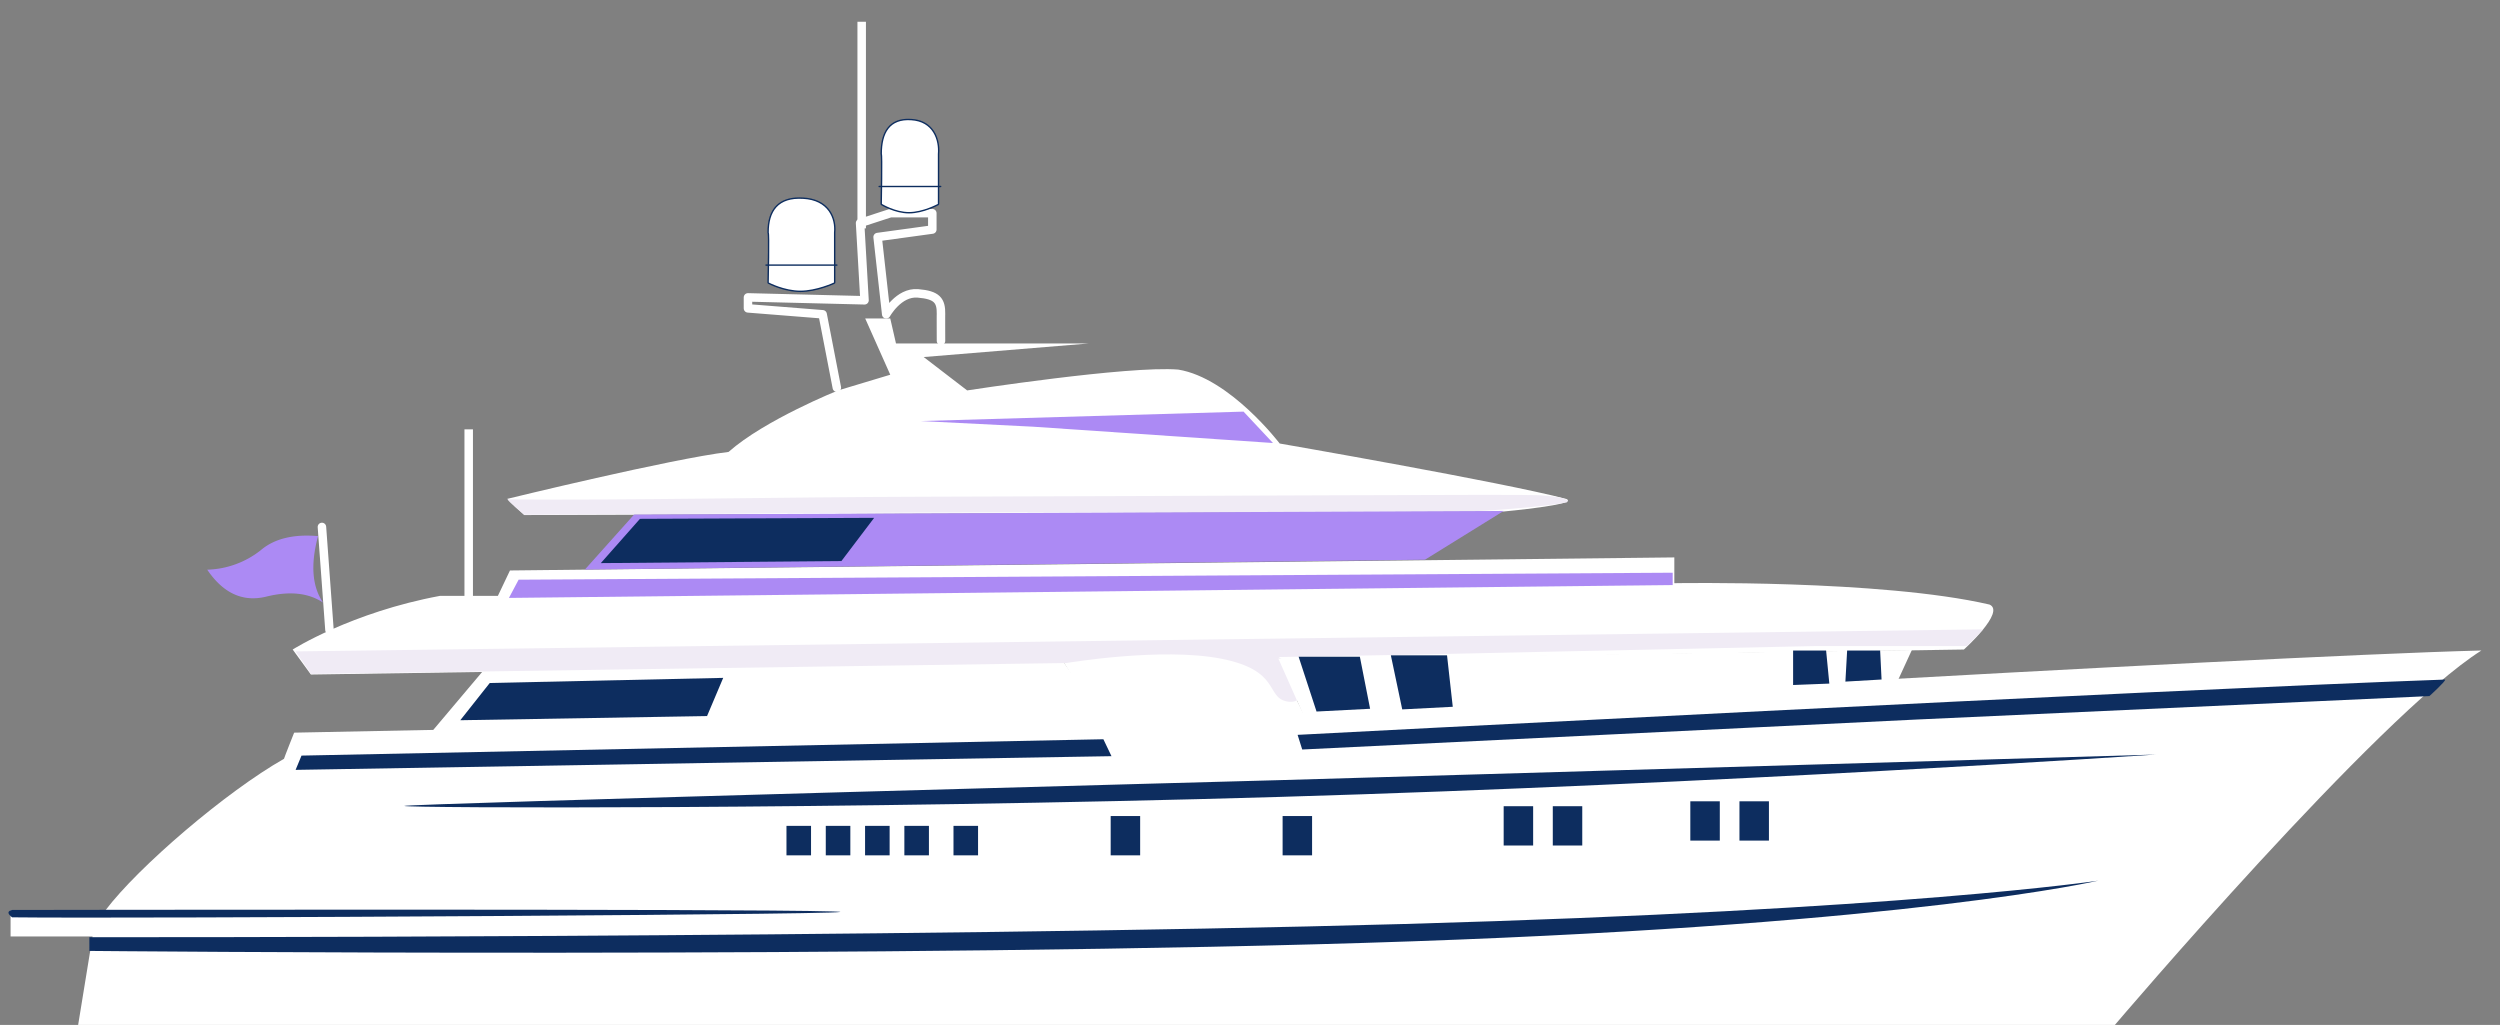 <svg xmlns="http://www.w3.org/2000/svg" xmlns:xlink="http://www.w3.org/1999/xlink" width="883" height="362" viewBox="0 0 883 362">
  <rect x="0" y="0" width="883" height="362" fill="#808080" stroke="none"/>
  <defs>
    <clipPath id="clip-yacht_2">
      <rect width="883" height="362"/>
    </clipPath>
  </defs>
  <g id="yacht_2" data-name="yacht 2" clip-path="url(#clip-yacht_2)">
    <g id="yacht_3" data-name="yacht 3" transform="translate(-4176.625 -1176.987)">
      <path id="Path_7904" data-name="Path 7904" d="M4283.941,1319.277l-17.954,21.287,237.3-4.141-14.889-21.312Z" transform="translate(63.208 94.773)" fill="#fff"/>
      <path id="Path_7897" data-name="Path 7897" d="M5052.748,1313.3c-36.626,23.069-129.454,132.243-129.454,132.243H4203.915l5.093-31.247h-28.958v-9.177s34.1.746,33.472,0c11.6-15.405,42.762-42.034,63.1-53.563.1-.472,3.584-9.237,3.584-9.237l359.061-7.149S4969.329,1315.434,5052.748,1313.3Z" transform="translate(0.311 93.442)" fill="#fff"/>
      <path id="Path_7898" data-name="Path 7898" d="M4260.175,1352.633c0-.76,308.995-9.108,308.995-9.108l309.7-9.043s-155.027,10.43-309.7,14.967S4260.175,1353.393,4260.175,1352.633Z" transform="translate(59.202 109.011)" fill="#0d2d5f"/>
      <path id="Path_7900" data-name="Path 7900" d="M4655.15,1309.428c5.179,1.966-22.216,4.474-22.216,4.474l-345.751,1.239-6.036-5.713s57.833-14.147,78.189-16.588c12.75-11.314,38.689-21.721,38.689-21.721l18.419-5.543-8.846-19.861h8.846l2.025,8.829h68l-58.217,4.785,15.351,11.79s57.052-8.819,74.588-7.354c18.237,2.992,35.8,26.106,35.8,26.106S4633.064,1303.585,4655.15,1309.428Z" transform="translate(74.62 43.765)" fill="#fff"/>
      <path id="Path_7899" data-name="Path 7899" d="M4314.225,1298.962l-4.266,8.96s-19.02-.025-20.39,0c-31.343,5.8-52.091,18.963-52.091,18.963l6.434,8.836,583.837-8.836s14.859-13.356,9.048-15.881c-38.2-8.868-111.32-7.546-111.32-7.546v-9.106Z" transform="translate(42.522 79.514)" fill="#fff"/>
      <path id="Path_7912" data-name="Path 7912" d="M1.71,11.461,73.17,2.13,95.191,47.08H23.532Z" transform="translate(4549.355 1397.376)" fill="#fff"/>
      <path id="Path_7916" data-name="Path 7916" d="M4479.336,1264.671l-113.993,3.334,39.642,1.992,84.75,5.762Z" transform="translate(136.502 57.699)" fill="#ac8af4"/>
      <path id="Path_7917" data-name="Path 7917" d="M4281.115,1283.216c42.8.369,94.887-.807,147.377-.944,106.008-.275,210.089-.906,216.54-.542,9.617.543,11.276,1.813,10.02,2.564-5.441,1.1-21.58,2.632-32.628,3.107-43.6.387-196.63.462-196.63.462l-138.93.8S4280.773,1283.623,4281.115,1283.216Z" transform="translate(74.897 70.156)" fill="#f0ebf5"/>
      <g id="Group_2970" data-name="Group 2970" transform="translate(4447.187 1247.194)">
        <g id="Path_7901" data-name="Path 7901" transform="translate(-4333.423 -1221.343)" fill="#fff" stroke-linecap="round" stroke-linejoin="round">
          <path d="M 4345.557 1254.037 C 4343.898 1254.037 4341.196 1253.786 4337.743 1252.59 C 4335.679 1251.875 4334.343 1251.17 4334.287 1251.14 L 4334.151 1251.068 L 4334.154 1250.914 C 4334.304 1244.415 4334.439 1234.597 4334.216 1233.488 L 4334.155 1233.465 L 4334.154 1233.292 C 4334.135 1229.096 4335.155 1225.933 4337.188 1223.892 C 4339.036 1222.035 4341.738 1221.093 4345.221 1221.093 C 4345.631 1221.093 4346.059 1221.106 4346.492 1221.132 C 4348.473 1221.232 4350.244 1221.631 4351.754 1222.318 C 4353.127 1222.942 4354.295 1223.808 4355.226 1224.892 C 4357.098 1227.071 4357.987 1230.139 4357.667 1233.309 C 4357.694 1234.273 4357.677 1245.85 4357.667 1250.92 L 4357.667 1251.078 L 4357.524 1251.146 C 4357.462 1251.175 4351.304 1254.037 4345.557 1254.037 Z" stroke="none"/>
          <path d="M 4345.557 1253.787 C 4351.314 1253.787 4357.417 1250.92 4357.417 1250.92 C 4357.417 1250.92 4357.449 1233.468 4357.417 1233.29 C 4357.917 1228.375 4355.494 1221.834 4346.477 1221.382 C 4337.682 1220.856 4334.37 1225.761 4334.404 1233.29 C 4334.806 1233.437 4334.404 1250.92 4334.404 1250.92 C 4334.404 1250.92 4339.808 1253.787 4345.557 1253.787 M 4345.557 1254.287 C 4343.879 1254.287 4341.147 1254.034 4337.661 1252.826 C 4335.579 1252.105 4334.227 1251.391 4334.17 1251.361 C 4334.003 1251.273 4333.9 1251.097 4333.904 1250.908 C 4334.047 1244.711 4334.188 1234.632 4333.97 1233.538 C 4333.928 1233.465 4333.905 1233.381 4333.904 1233.293 C 4333.885 1229.028 4334.93 1225.806 4337.01 1223.715 C 4338.907 1221.81 4341.669 1220.843 4345.221 1220.843 C 4345.636 1220.843 4346.069 1220.857 4346.507 1220.883 C 4348.517 1220.984 4350.318 1221.39 4351.858 1222.09 C 4353.264 1222.73 4354.461 1223.618 4355.416 1224.729 C 4357.33 1226.958 4358.241 1230.091 4357.917 1233.326 C 4357.928 1233.812 4357.943 1236.377 4357.917 1250.92 C 4357.917 1251.114 4357.805 1251.29 4357.63 1251.372 C 4357.377 1251.491 4351.359 1254.287 4345.557 1254.287 Z" stroke="none" fill="#0d2d5f"/>
        </g>
        <path id="Path_7918" data-name="Path 7918" d="M4334.321,1234.84h25.009" transform="translate(-4334.321 -1211.422)" fill="#fff" stroke="#0d2d5f" stroke-linecap="round" stroke-width="0.5"/>
      </g>
      <path id="Path_7902" data-name="Path 7902" d="M4353.311,1186.171v69.98" transform="translate(127.662 0)" fill="none" stroke="#fff" stroke-linecap="square" stroke-width="3"/>
      <path id="Path_7911" data-name="Path 7911" d="M4828.463,1314.875l5.641-5.895-596.036,7.783,5.442,7.971,266.809-3.861s33.539-5.664,54.626-1.539,15.729,13.53,23.161,15.09,6.565-8.849,6.565-8.849l-9.381-6.812,42.774-.772,147.036-3.116Z" transform="translate(42.955 90.296)" fill="#f0ebf5"/>
      <path id="Path_7903" data-name="Path 7903" d="M4353.311,1186.171v57.878" transform="translate(-11.14 143.962)" fill="none" stroke="#fff" stroke-linecap="square" stroke-width="3"/>
      <path id="Path_7905" data-name="Path 7905" d="M4523.8,1329.05l2.859,5.984-288.167,4.834,2.088-5.04Z" transform="translate(42.541 109.036)" fill="#0d2d5f"/>
      <path id="Path_7919" data-name="Path 7919" d="M4361.55,1285.9l-5.018-25.91-26.37-2.093v-3.873l41.165,1.021-1.57-27.281,10.716-3.489h14.8v5.782l-19.321,2.651,3.041,27.28s4.391-7.95,11.168-7.387,8.276,2.5,8.178,7.387c-.044-.368,0,9.385,0,9.385" transform="translate(110.647 28.004)" fill="none" stroke="#fff" stroke-linecap="round" stroke-linejoin="round" stroke-width="3"/>
      <path id="Path_7906" data-name="Path 7906" d="M4445.207,1335.583l1.628,5.176,217.266-10.6,180.85-8.265s5.938-5.362,5.571-5.843C4750.573,1319.615,4445.207,1335.583,4445.207,1335.583Z" transform="translate(189.732 100.953)" fill="#0d2d5f"/>
      <path id="Path_7907" data-name="Path 7907" d="M4196.089,1380.131s287.187.319,464.569-4.675,244.977-15.3,244.977-15.3-64.924,15.223-242.312,21.427-467.233,3.388-467.233,3.388Z" transform="translate(12.101 127.879)" fill="#0d2d5f"/>
      <path id="Path_7908" data-name="Path 7908" d="M4180.9,1366.167s257.118-.468,289.873.527-249.829,2.6-289.873,2.073C4178.03,1366.6,4180.9,1366.167,4180.9,1366.167Z" transform="translate(0 132.218)" fill="#0d2d5f"/>
      <path id="Path_5066" data-name="Path 5066" d="M4.545-60.319Q.509-45.308,6.32-36.834-1.427-42-13.775-38.931-26.124-35.938-34.6-48.454a31.883,31.883,0,0,0,18.886-6.86q7.183-6.133,20.259-5" transform="translate(4284.415 1426.654)" fill="#ac8af4"/>
      <path id="Path_5068" data-name="Path 5068" d="M89.624-26.321l-2.664-36.4" transform="translate(4203.371 1425.827)" fill="none" stroke="#fff" stroke-linecap="round" stroke-linejoin="round" stroke-width="3"/>
      <path id="Path_7909" data-name="Path 7909" d="M4277.144,1318.221l8.928,20.106L4495.99,1325.8l4.9-10.662Z" transform="translate(351.011 91.419)" fill="#fff"/>
      <rect id="Rectangle_546" data-name="Rectangle 546" width="10.41" height="13.88" transform="translate(4791.001 1460.007)" fill="#0d2d5f"/>
      <rect id="Rectangle_547" data-name="Rectangle 547" width="10.41" height="13.88" transform="translate(4773.647 1460.007)" fill="#0d2d5f"/>
      <rect id="Rectangle_548" data-name="Rectangle 548" width="10.41" height="13.88" transform="translate(4725.07 1461.741)" fill="#0d2d5f"/>
      <rect id="Rectangle_549" data-name="Rectangle 549" width="10.41" height="13.88" transform="translate(4707.72 1461.741)" fill="#0d2d5f"/>
      <rect id="Rectangle_550" data-name="Rectangle 550" width="10.41" height="13.88" transform="translate(4629.643 1465.212)" fill="#0d2d5f"/>
      <rect id="Rectangle_551" data-name="Rectangle 551" width="10.41" height="13.88" transform="translate(4568.917 1465.212)" fill="#0d2d5f"/>
      <rect id="Rectangle_552" data-name="Rectangle 552" width="8.675" height="10.41" transform="translate(4513.399 1468.682)" fill="#0d2d5f"/>
      <rect id="Rectangle_553" data-name="Rectangle 553" width="8.675" height="10.41" transform="translate(4496.046 1468.682)" fill="#0d2d5f"/>
      <rect id="Rectangle_554" data-name="Rectangle 554" width="8.675" height="10.41" transform="translate(4482.167 1468.682)" fill="#0d2d5f"/>
      <rect id="Rectangle_555" data-name="Rectangle 555" width="8.675" height="10.41" transform="translate(4468.289 1468.682)" fill="#0d2d5f"/>
      <rect id="Rectangle_556" data-name="Rectangle 556" width="8.675" height="10.41" transform="translate(4454.407 1468.682)" fill="#0d2d5f"/>
      <path id="Path_7910" data-name="Path 7910" d="M4284.919,1299.935l-3.417,6.433,411.036-4.552v-4.351Z" transform="translate(74.881 81.802)" fill="#ac8af4"/>
      <path id="Path_7913" data-name="Path 7913" d="M4279.323,1319.792l82.454-1.807-5.707,13.489-87.158,1.472Z" transform="translate(70.285 98.427)" fill="#0d2d5f"/>
      <path id="Path_7921" data-name="Path 7921" d="M4279.788,1314.576h21.634l3.613,18.371-18.919.974Z" transform="translate(355.51 94.379)" fill="#0d2d5f"/>
      <path id="Path_7922" data-name="Path 7922" d="M4279.476,1314.288h19.84l2.025,18.168-17.85.92Z" transform="translate(388.401 94.167)" fill="#0d2d5f"/>
      <path id="Path_7923" data-name="Path 7923" d="M4284.873,1315.1h11.659l.5,10.243-12.775.74Z" transform="translate(544.162 91.646)" fill="#0d2d5f"/>
      <path id="Path_7924" data-name="Path 7924" d="M4284.344,1315.1H4296l1.135,11.685-12.793.5Z" transform="translate(525.607 91.646)" fill="#0d2d5f"/>
      <path id="Path_7914" data-name="Path 7914" d="M4283.415,1319.03l-17.375,19.417,296.726-3.479,27.79-17.216Z" transform="translate(117.169 39.703)" fill="#ac8af4"/>
      <path id="Path_7915" data-name="Path 7915" d="M4282.15,1318.939l82.716-.355-11.573,15.272-84.975.721Z" transform="translate(120.51 41.302)" fill="#0d2d5f"/>
      <g id="Group_2971" data-name="Group 2971" transform="translate(4487.141 1219.434)">
        <g id="Path_7901-2" data-name="Path 7901" transform="translate(-4333.424 -1221.343)" fill="#fff" stroke-linecap="round" stroke-linejoin="round">
          <path d="M 4343.972 1254.037 C 4342.543 1254.037 4340.217 1253.786 4337.245 1252.585 C 4335.47 1251.869 4334.321 1251.162 4334.273 1251.132 L 4334.151 1251.057 L 4334.154 1250.915 C 4334.281 1244.404 4334.396 1234.581 4334.206 1233.477 L 4334.155 1233.455 L 4334.154 1233.291 C 4334.14 1228.789 4335.15 1225.484 4337.159 1223.469 C 4338.729 1221.893 4340.925 1221.093 4343.684 1221.093 C 4344.038 1221.093 4344.407 1221.107 4344.78 1221.133 C 4347.784 1221.308 4350.168 1222.391 4351.862 1224.351 C 4352.879 1225.528 4353.612 1226.983 4354.04 1228.676 C 4354.41 1230.14 4354.534 1231.74 4354.398 1233.305 C 4354.422 1234.227 4354.405 1246.944 4354.399 1250.92 L 4354.399 1251.068 L 4354.269 1251.139 C 4354.256 1251.146 4352.921 1251.873 4351 1252.588 C 4349.222 1253.249 4346.56 1254.037 4343.972 1254.037 Z" stroke="none"/>
          <path d="M 4343.972 1253.787 C 4348.911 1253.787 4354.149 1250.92 4354.149 1250.92 C 4354.149 1250.92 4354.175 1233.468 4354.149 1233.29 C 4354.577 1228.375 4352.495 1221.834 4344.762 1221.382 C 4337.217 1220.856 4334.379 1225.761 4334.404 1233.29 C 4334.746 1233.437 4334.404 1250.92 4334.404 1250.92 C 4334.404 1250.92 4339.04 1253.787 4343.972 1253.787 M 4343.972 1254.287 C 4338.955 1254.287 4334.335 1251.465 4334.141 1251.345 C 4333.991 1251.252 4333.901 1251.086 4333.904 1250.91 C 4334.026 1244.683 4334.146 1234.566 4333.958 1233.515 C 4333.923 1233.447 4333.905 1233.371 4333.904 1233.292 C 4333.889 1228.721 4334.924 1225.356 4336.981 1223.292 C 4338.601 1221.667 4340.856 1220.843 4343.684 1220.843 C 4344.043 1220.843 4344.416 1220.857 4344.794 1220.883 C 4347.87 1221.064 4350.312 1222.176 4352.051 1224.188 C 4353.094 1225.394 4353.845 1226.884 4354.282 1228.615 C 4354.659 1230.105 4354.786 1231.734 4354.647 1233.327 C 4354.665 1234.191 4354.665 1240.1 4354.649 1250.92 C 4354.648 1251.103 4354.549 1251.271 4354.389 1251.358 C 4354.17 1251.478 4348.981 1254.287 4343.972 1254.287 Z" stroke="none" fill="#0d2d5f"/>
        </g>
        <path id="Path_7918-2" data-name="Path 7918" d="M4334.321,1234.84h21.732" transform="translate(-4334.321 -1211.422)" fill="#fff" stroke="#0d2d5f" stroke-linecap="round" stroke-width="0.5"/>
      </g>
      <path id="Path_7928" data-name="Path 7928" d="M5052.748,1313.3c-36.626,23.069-122.69,118.714-122.69,118.714H4203.915l5.093-17.718h-28.958v-9.177s34.1.746,33.472,0c11.6-15.405,42.762-42.034,63.1-53.563.1-.472,3.584-9.237,3.584-9.237l359.061-7.149S4969.329,1315.434,5052.748,1313.3Z" transform="translate(0.311 93.442)" fill="none"/>
    </g>
  </g>
</svg>
